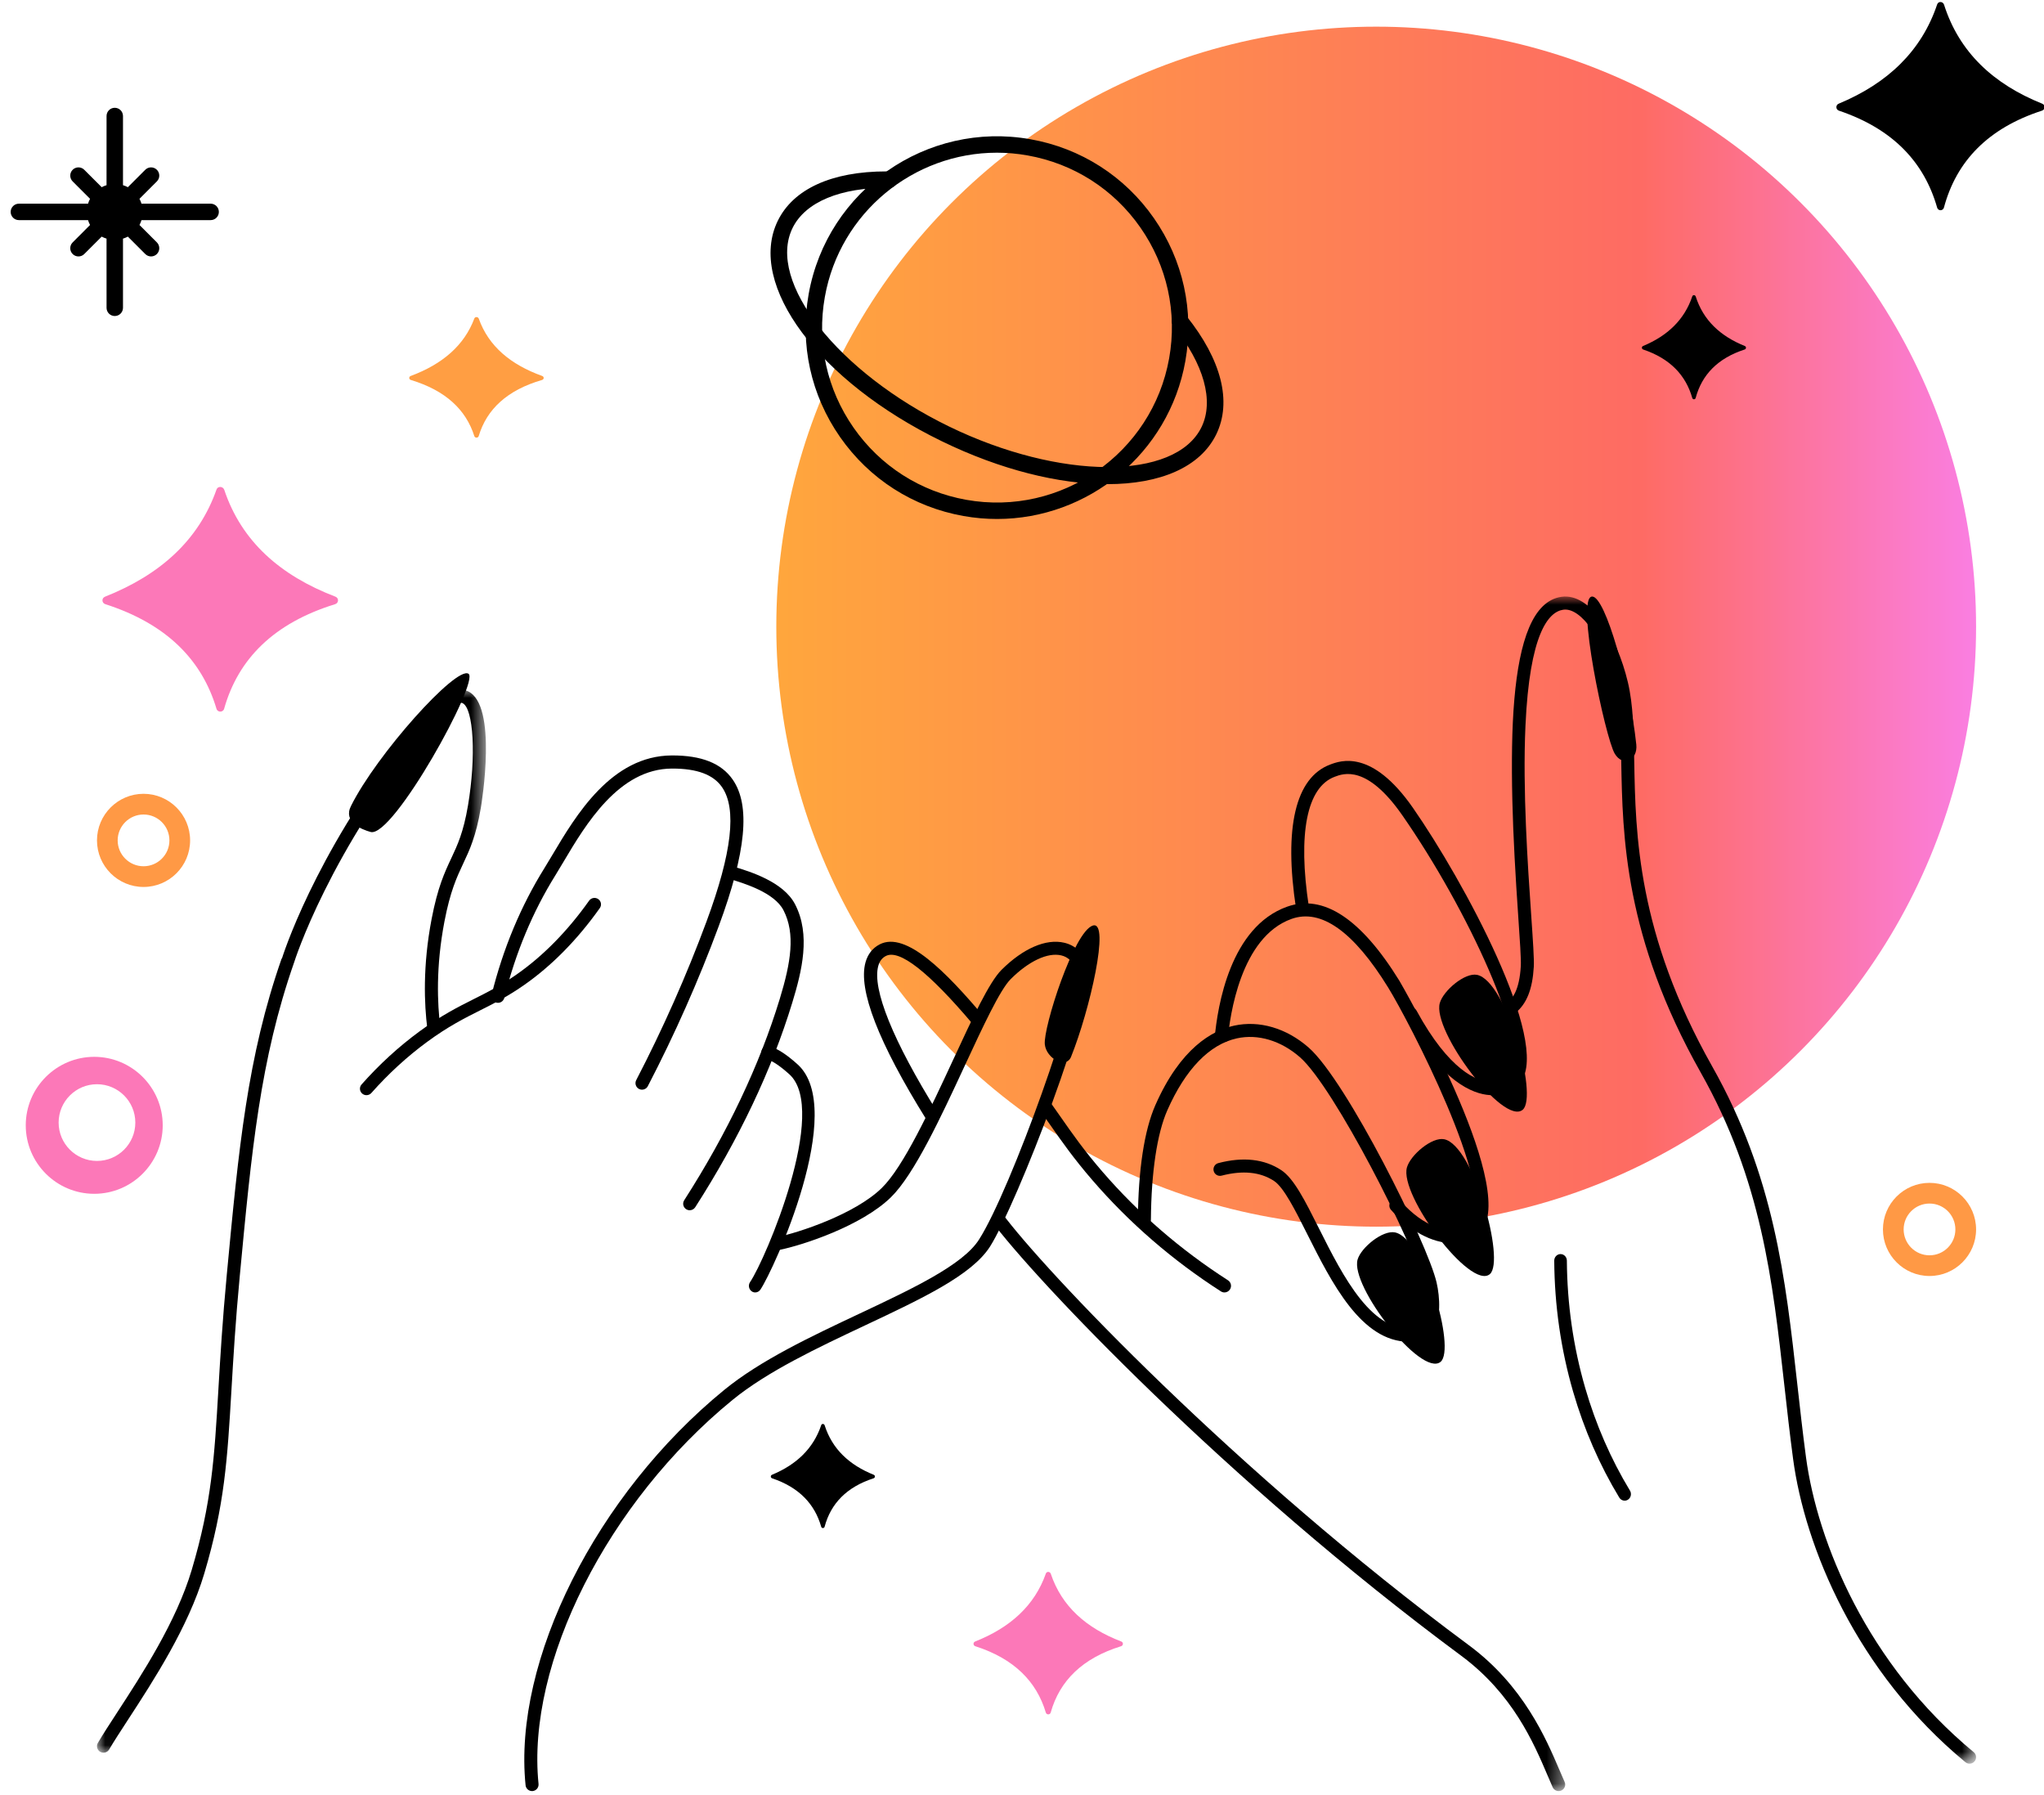 <?xml version="1.0" encoding="UTF-8"?>
<svg width="123px" height="108px" viewBox="0 0 123 108" version="1.1" xmlns="http://www.w3.org/2000/svg" xmlns:xlink="http://www.w3.org/1999/xlink">
    <title>Ascendant</title>
    <defs>
        <linearGradient x1="100%" y1="50%" x2="0%" y2="50%" id="linearGradient-1">
            <stop stop-color="#FA7EE0" offset="0%"></stop>
            <stop stop-color="#FE6B63" offset="27.936%"></stop>
            <stop stop-color="#FFA63D" offset="100%"></stop>
        </linearGradient>
        <polygon id="path-2" points="0 0 23.407 0 23.407 63.956 0 63.956"></polygon>
        <polygon id="path-4" points="0 0 34.615 0 34.615 34.945 0 34.945"></polygon>
        <polygon id="path-6" points="0 0 28.352 0 28.352 70.22 0 70.22"></polygon>
    </defs>
    <g id="Page-1" stroke="none" stroke-width="1" fill="none" fill-rule="evenodd">
        <g id="DESKTOP---HOME-ASTROLOGIE-V1" transform="translate(-397, -2127)">
            <g id="Group-5" transform="translate(338, 2091)">
                <g id="Ascendant" transform="translate(59.642, 36.121)">
                    <circle id="Oval" fill="url(#linearGradient-1)" cx="82.172" cy="37.582" r="36.099"></circle>
                    <g id="Group-2" transform="translate(45.726, 8.077)" fill="#000000">
                        <path d="M13.622,0.989 C8.622,0.989 4.175,4.576 3.268,9.667 C2.775,12.434 3.389,15.228 4.997,17.533 C6.605,19.838 9.014,21.379 11.781,21.873 C17.492,22.89 22.969,19.071 23.987,13.359 C24.48,10.592 23.866,7.798 22.258,5.493 C20.65,3.188 18.24,1.647 15.473,1.154 C14.852,1.043 14.233,0.989 13.622,0.989 M13.632,23.026 C12.965,23.026 12.288,22.968 11.608,22.846 C8.581,22.307 5.945,20.621 4.186,18.099 C2.426,15.577 1.755,12.521 2.294,9.494 C3.408,3.245 9.396,-0.935 15.646,0.18 C18.673,0.719 21.31,2.405 23.069,4.927 C24.828,7.449 25.5,10.505 24.961,13.532 C23.968,19.101 19.102,23.026 13.632,23.026" id="Fill-35"></path>
                        <path d="M20.276,20.93 C17.371,20.93 13.854,20.075 10.303,18.347 C2.904,14.748 -1.433,8.927 0.432,5.095 C1.368,3.169 3.688,2.114 6.973,2.114 C7.03,2.114 7.087,2.114 7.145,2.115 C7.418,2.118 7.637,2.342 7.634,2.615 C7.631,2.886 7.41,3.104 7.139,3.104 C4.216,3.069 2.086,3.955 1.321,5.528 C-0.246,8.75 4.065,14.213 10.736,17.458 C17.406,20.703 24.366,20.721 25.934,17.499 C26.698,15.927 26.086,13.716 24.254,11.433 C24.083,11.22 24.117,10.908 24.33,10.738 C24.543,10.567 24.855,10.601 25.025,10.814 C27.137,13.446 27.775,15.973 26.823,17.931 C25.854,19.924 23.425,20.93 20.276,20.93" id="Fill-37"></path>
                    </g>
                    <g id="Group" transform="translate(5.194, 35.769)">
                        <g id="Group-51" transform="translate(0, 5.604)">
                            <mask id="mask-3" fill="white">
                                <use xlink:href="#path-2"></use>
                            </mask>
                            <g id="Clip-50"></g>
                            <path d="M0.393,63.956 C0.326,63.956 0.257,63.939 0.195,63.903 C0.008,63.794 -0.056,63.554 0.053,63.367 C0.343,62.872 0.742,62.26 1.203,61.551 C2.71,59.237 4.774,56.069 5.699,52.964 C6.905,48.917 7.065,46.199 7.307,42.083 C7.421,40.156 7.549,37.97 7.81,35.209 C8.528,27.588 9.046,22.083 11.114,16.171 L11.129,16.176 C11.432,15.218 13.653,8.852 19.489,1.786 C20.371,0.718 21.396,-0.319 22.315,0.092 C24.131,0.903 23.143,6.85 23.1,7.103 C22.808,8.824 22.433,9.621 22.036,10.465 C21.655,11.277 21.26,12.116 20.909,13.946 C20.384,16.685 20.483,18.906 20.659,20.288 C20.687,20.502 20.534,20.698 20.319,20.726 C20.107,20.753 19.906,20.601 19.879,20.386 C19.696,18.948 19.592,16.638 20.136,13.799 C20.506,11.872 20.922,10.988 21.324,10.133 C21.697,9.338 22.05,8.588 22.325,6.972 C22.822,4.045 22.664,1.107 21.993,0.807 C21.808,0.725 21.316,0.807 20.097,2.284 C13.97,9.701 11.882,16.348 11.861,16.414 C9.82,22.251 9.305,27.717 8.592,35.281 C8.333,38.03 8.205,40.208 8.092,42.129 C7.847,46.299 7.685,49.054 6.453,53.187 C5.495,56.4 3.396,59.624 1.863,61.977 C1.407,62.678 1.013,63.282 0.733,63.761 C0.66,63.886 0.528,63.956 0.393,63.956" id="Fill-49" fill="#000000" mask="url(#mask-3)"></path>
                        </g>
                        <path d="M16.217,30 C16.125,30 16.033,29.968 15.959,29.904 C15.795,29.763 15.778,29.518 15.921,29.356 C16.984,28.155 18.159,27.079 19.413,26.159 C20.721,25.199 21.723,24.696 22.692,24.209 C23.51,23.799 24.282,23.411 25.209,22.767 C26.826,21.644 28.308,20.14 29.615,18.297 C29.74,18.122 29.986,18.079 30.162,18.202 C30.34,18.325 30.383,18.567 30.259,18.743 C28.899,20.66 27.352,22.227 25.661,23.402 C24.688,24.078 23.854,24.497 23.048,24.901 C22.108,25.374 21.136,25.862 19.881,26.783 C18.672,27.669 17.539,28.708 16.512,29.867 C16.435,29.955 16.326,30 16.217,30" id="Fill-52" fill="#000000"></path>
                        <path d="M32.798,29.67 C32.737,29.67 32.674,29.656 32.616,29.625 C32.424,29.524 32.349,29.286 32.45,29.092 C34.057,26 35.48,22.79 36.679,19.552 C38.211,15.415 38.515,12.769 37.61,11.464 C37.09,10.715 36.114,10.35 34.627,10.35 L34.602,10.35 C31.401,10.359 29.401,13.725 28.078,15.952 C27.905,16.243 27.744,16.514 27.595,16.755 C26.22,18.959 25.182,21.446 24.511,24.145 C24.458,24.357 24.245,24.486 24.034,24.432 C23.824,24.379 23.695,24.165 23.748,23.954 C24.439,21.174 25.51,18.611 26.928,16.335 C27.075,16.099 27.234,15.833 27.403,15.547 C28.817,13.167 30.954,9.57 34.6,9.56 C36.378,9.556 37.574,10.03 38.255,11.012 C39.334,12.567 39.067,15.369 37.416,19.828 C36.206,23.096 34.769,26.337 33.147,29.458 C33.076,29.593 32.939,29.67 32.798,29.67" id="Fill-54" fill="#000000"></path>
                        <path d="M35.457,36.862 C35.274,36.746 35.22,36.505 35.336,36.323 C37.935,32.273 39.87,28.196 41.088,24.205 C41.752,22.028 42.044,20.287 41.309,18.87 C40.757,17.809 38.965,17.264 38.103,17.002 C37.997,16.97 37.903,16.941 37.825,16.916 C37.618,16.849 37.845,16.689 37.912,16.484 C37.979,16.279 37.862,16.106 38.069,16.174 C38.143,16.197 38.232,16.225 38.334,16.255 C39.298,16.549 41.304,17.159 42.007,18.513 C42.96,20.348 42.421,22.53 41.841,24.431 C40.602,28.49 38.637,32.632 36,36.742 C35.925,36.859 35.798,36.923 35.668,36.923 C35.595,36.923 35.522,36.903 35.457,36.862 Z" id="Fill-56" fill="#000000"></path>
                        <path d="M39.61,41.868 C39.534,41.868 39.457,41.845 39.391,41.795 C39.22,41.669 39.179,41.423 39.301,41.245 C40.234,39.873 44.055,30.889 41.661,28.741 C41.081,28.221 40.645,27.933 40.246,27.806 C40.045,27.742 39.932,27.522 39.994,27.313 C40.054,27.104 40.266,26.987 40.467,27.05 C40.972,27.21 41.493,27.547 42.156,28.143 C45.163,30.84 40.713,40.535 39.92,41.701 C39.846,41.81 39.729,41.868 39.61,41.868" id="Fill-58" fill="#000000"></path>
                        <path d="M26.18,71.868 C25.981,71.868 25.811,71.718 25.791,71.516 C25.027,64.016 30.055,54.014 37.746,47.732 C39.93,45.948 42.963,44.519 45.897,43.138 C49.085,41.636 52.097,40.218 53.072,38.696 C55.007,35.679 59.29,23.659 58.873,22.416 C58.722,21.965 58.438,21.687 58.028,21.59 C57.213,21.398 56.074,21.93 54.985,23.015 C54.34,23.657 53.314,25.869 52.227,28.21 C50.799,31.288 49.181,34.775 47.77,36.148 C46,37.87 42.482,39.023 41.056,39.312 C40.844,39.355 40.637,39.217 40.594,39.006 C40.551,38.794 40.689,38.588 40.9,38.545 C42.199,38.282 45.594,37.173 47.222,35.588 C48.53,34.315 50.116,30.897 51.516,27.882 C52.681,25.37 53.687,23.202 54.431,22.461 C55.733,21.165 57.111,20.57 58.208,20.829 C58.881,20.987 59.38,21.463 59.617,22.168 C60.235,24.014 55.311,36.657 53.733,39.118 C52.636,40.829 49.668,42.227 46.231,43.845 C43.341,45.207 40.351,46.615 38.242,48.337 C30.74,54.465 25.831,64.18 26.571,71.437 C26.592,71.652 26.436,71.844 26.22,71.866 C26.207,71.867 26.193,71.868 26.18,71.868" id="Fill-60" fill="#000000"></path>
                        <path d="M67.848,41.868 C67.775,41.868 67.702,41.848 67.636,41.806 C64.722,39.936 62.119,37.683 59.899,35.112 C58.774,33.809 58.078,32.814 57.342,31.761 C57.159,31.499 56.973,31.233 56.777,30.957 C56.65,30.779 56.691,30.531 56.868,30.404 C57.044,30.277 57.291,30.317 57.417,30.495 C57.614,30.772 57.802,31.04 57.986,31.304 C58.71,32.34 59.394,33.319 60.493,34.591 C62.663,37.105 65.209,39.307 68.06,41.137 C68.243,41.255 68.297,41.5 68.18,41.684 C68.105,41.803 67.978,41.868 67.848,41.868" id="Fill-62" fill="#000000"></path>
                        <path d="M50.247,31.648 C50.113,31.648 49.983,31.582 49.907,31.461 C47.023,26.83 45.791,23.651 46.246,22.011 C46.384,21.514 46.671,21.149 47.099,20.927 C48.685,20.106 51.13,22.633 53.314,25.214 C53.455,25.381 53.433,25.63 53.264,25.771 C53.094,25.91 52.843,25.888 52.701,25.721 C50.045,22.581 48.283,21.204 47.47,21.626 C47.243,21.744 47.094,21.939 47.016,22.22 C46.633,23.601 47.901,26.735 50.587,31.046 C50.703,31.232 50.644,31.475 50.456,31.589 C50.391,31.629 50.319,31.648 50.247,31.648" id="Fill-64" fill="#000000"></path>
                        <g id="Group-68" transform="translate(53.736, 36.923)">
                            <mask id="mask-5" fill="white">
                                <use xlink:href="#path-4"></use>
                            </mask>
                            <g id="Clip-67"></g>
                            <path d="M33.862,34.714 C33.765,34.497 33.662,34.257 33.551,33.995 C32.72,32.047 31.464,29.102 28.349,26.796 C14.218,16.337 2.558,4.003 0.076,0.621 C-0.052,0.447 0.484,0.457 0.659,0.33 C0.835,0.203 0.584,-0.014 0.712,0.161 C3.173,3.514 14.757,15.761 28.819,26.17 C32.106,28.602 33.464,31.788 34.276,33.691 C34.385,33.946 34.485,34.182 34.581,34.394 C34.67,34.591 34.581,34.823 34.382,34.911 C34.33,34.934 34.276,34.945 34.222,34.945 C34.071,34.945 33.928,34.859 33.862,34.714 Z" id="Fill-66" fill="#000000" mask="url(#mask-5)"></path>
                        </g>
                        <path d="M78.943,44.835 C76.079,44.835 74.289,41.267 72.83,38.361 C72.104,36.913 71.418,35.546 70.83,35.16 C70.006,34.618 68.946,34.511 67.678,34.841 C67.468,34.896 67.254,34.771 67.199,34.562 C67.144,34.354 67.27,34.14 67.48,34.086 C68.972,33.696 70.245,33.839 71.262,34.508 C72.025,35.009 72.69,36.334 73.532,38.011 C74.98,40.897 76.782,44.49 79.452,44.007 C79.526,43.993 79.636,43.957 79.741,43.799 C80.058,43.32 80.034,42.25 79.847,41.441 C79.285,39.007 74.433,29.502 72.393,27.719 C71.246,26.716 69.86,26.301 68.59,26.582 C66.942,26.946 65.495,28.445 64.406,30.916 C63.793,32.307 63.443,34.641 63.421,37.49 C63.42,37.705 63.245,37.878 63.029,37.878 C62.81,37.876 62.636,37.7 62.637,37.484 C62.66,34.489 63.024,32.109 63.688,30.602 C65.196,27.18 67.094,26.113 68.42,25.819 C69.936,25.483 71.573,25.962 72.91,27.132 C75.188,29.123 80.067,38.909 80.611,41.266 C80.82,42.167 80.888,43.484 80.396,44.228 C80.199,44.527 79.921,44.716 79.593,44.776 C79.37,44.816 79.153,44.835 78.943,44.835" id="Fill-69" fill="#000000"></path>
                        <path d="M77.867,36.897 C77.723,36.735 77.74,36.488 77.905,36.346 C78.07,36.204 78.319,36.222 78.463,36.384 C79.905,38.012 81.192,38.139 81.672,38.119 C82.132,38.099 82.509,37.935 82.707,37.668 C84.207,35.646 78.94,25.537 77.698,23.523 C75.617,20.15 73.66,18.761 71.883,19.395 C68.819,20.489 68.169,25.236 68.043,26.665 C68.024,26.88 67.798,26.722 67.582,26.703 C67.365,26.685 67.235,26.812 67.254,26.597 C67.429,24.616 68.204,19.878 71.614,18.661 C73.797,17.883 76.069,19.383 78.374,23.117 C78.447,23.236 85.438,35.308 83.346,38.129 C83.005,38.588 82.408,38.869 81.707,38.898 C81.663,38.9 81.619,38.901 81.575,38.901 C80.344,38.901 79,38.177 77.867,36.897 Z" id="Fill-71" fill="#000000"></path>
                        <path d="M83.974,30 C83.916,30 83.858,29.998 83.8,29.994 C82.825,29.929 80.869,29.232 78.725,25.294 C78.622,25.104 78.691,24.865 78.88,24.761 C79.068,24.657 79.304,24.726 79.408,24.916 C81.373,28.526 83.035,29.156 83.851,29.211 C84.361,29.247 84.812,29.067 85.056,28.733 C86.285,27.049 82.5,18.836 78.548,13.158 C76.425,10.109 75.01,10.643 74.476,10.845 C72.804,11.476 72.253,14.254 72.926,18.665 C72.958,18.879 72.812,19.079 72.6,19.112 C72.388,19.146 72.189,18.998 72.156,18.784 C71.411,13.897 72.119,10.897 74.203,10.11 C74.824,9.875 76.716,9.16 79.185,12.707 C82.241,17.097 87.463,26.759 85.683,29.198 C85.311,29.707 84.681,30 83.974,30" id="Fill-73" fill="#000000"></path>
                        <g id="Group-77" transform="translate(84.725, 0)">
                            <mask id="mask-7" fill="white">
                                <use xlink:href="#path-6"></use>
                            </mask>
                            <g id="Clip-76"></g>
                            <path d="M27.96,70.22 C27.872,70.22 27.784,70.191 27.711,70.13 C21.136,64.706 18.042,57.147 17.34,51.881 C17.141,50.391 16.978,48.922 16.819,47.501 C16.109,41.132 15.438,35.117 11.788,28.648 C7.185,20.492 7.077,14.383 6.999,9.923 C6.967,8.149 6.94,6.616 6.635,5.333 C6.001,2.67 4.596,0.633 3.508,0.793 C2.609,0.924 1.486,2.242 1.235,7.774 C1.06,11.642 1.374,16.186 1.582,19.194 C1.687,20.718 1.763,21.818 1.737,22.276 C1.658,23.627 1.308,24.507 0.636,25.046 C0.467,25.181 0.221,25.153 0.086,24.984 C-0.049,24.815 -0.022,24.569 0.147,24.434 C0.453,24.189 0.87,23.694 0.955,22.23 C0.979,21.823 0.9,20.687 0.801,19.248 C0.131,9.555 -0.018,0.516 3.394,0.017 C5.158,-0.24 6.743,2.405 7.397,5.151 C7.722,6.517 7.749,8.089 7.781,9.909 C7.858,14.285 7.964,20.279 12.469,28.263 C16.199,34.871 16.878,40.964 17.597,47.414 C17.755,48.831 17.918,50.296 18.116,51.778 C18.799,56.895 21.809,64.246 28.209,69.525 C28.376,69.663 28.4,69.91 28.262,70.077 C28.185,70.171 28.073,70.22 27.96,70.22" id="Fill-75" fill="#000000" mask="url(#mask-7)"></path>
                        </g>
                        <path d="M91.928,54.396 C91.802,54.396 91.679,54.33 91.606,54.211 C90.423,52.258 89.488,50.114 88.828,47.839 C88.092,45.302 87.71,42.651 87.692,39.957 C87.691,39.74 87.86,39.562 88.069,39.56 C88.281,39.56 88.45,39.735 88.452,39.952 C88.469,42.57 88.84,45.147 89.555,47.612 C90.195,49.819 91.102,51.899 92.249,53.792 C92.361,53.976 92.308,54.219 92.13,54.335 C92.067,54.376 91.997,54.396 91.928,54.396" id="Fill-78" fill="#000000"></path>
                        <path d="M22.357,4.646 C21.617,4.162 16.831,9.491 15.279,12.612 C14.809,13.557 15.909,14.013 16.469,14.165 C17.821,14.533 23.036,5.09 22.357,4.646" id="Fill-80" fill="#000000"></path>
                        <path d="M59.929,19.794 C58.785,20.142 56.929,25.954 57.037,26.947 C57.13,27.801 58.316,28.438 58.616,27.692 C59.739,24.911 60.987,19.472 59.929,19.794" id="Fill-82" fill="#000000"></path>
                        <path d="M89.976,0 C88.958,0.002 90.763,8.488 91.331,9.45 C91.819,10.276 92.73,9.851 92.63,8.903 C92.242,5.238 90.776,-0.002 89.976,0" id="Fill-84" fill="#000000"></path>
                        <path d="M80.853,46.043 C81.79,45.27 79.872,38.607 78.106,38.256 C77.371,38.109 76.079,39.156 75.861,39.882 C75.385,41.467 79.693,47 80.853,46.043" id="Fill-86" fill="#000000"></path>
                        <path d="M83.82,40.764 C84.757,39.958 82.839,33.018 81.073,32.652 C80.338,32.499 79.046,33.59 78.828,34.346 C78.352,35.997 82.66,41.761 83.82,40.764" id="Fill-88" fill="#000000"></path>
                        <path d="M85.798,30.874 C86.735,30.068 84.817,23.128 83.051,22.762 C82.316,22.609 81.024,23.7 80.806,24.456 C80.33,26.106 84.638,31.871 85.798,30.874" id="Fill-90" fill="#000000"></path>
                    </g>
                    <path d="M7.996,48.883 C8.855,48.883 9.553,49.581 9.553,50.44 C9.553,51.298 8.855,51.996 7.996,51.996 C7.138,51.996 6.439,51.298 6.439,50.44 C6.439,49.581 7.138,48.883 7.996,48.883 M7.996,53.242 C9.541,53.242 10.798,51.985 10.798,50.44 C10.798,48.895 9.541,47.637 7.996,47.637 C6.451,47.637 5.194,48.895 5.194,50.44 C5.194,51.985 6.451,53.242 7.996,53.242" id="Fill-1" fill="#FF9945"></path>
                    <path d="M115.468,72.289 C116.327,72.289 117.025,72.987 117.025,73.846 C117.025,74.705 116.327,75.403 115.468,75.403 C114.61,75.403 113.912,74.705 113.912,73.846 C113.912,72.987 114.61,72.289 115.468,72.289 M115.468,76.648 C117.013,76.648 118.271,75.391 118.271,73.846 C118.271,72.301 117.013,71.044 115.468,71.044 C113.923,71.044 112.666,72.301 112.666,73.846 C112.666,75.391 113.923,76.648 115.468,76.648" id="Fill-1" fill="#FF9945"></path>
                    <path d="M5.194,65.11 C6.467,65.11 7.501,66.145 7.501,67.418 C7.501,68.691 6.467,69.725 5.194,69.725 C3.922,69.725 2.886,68.691 2.886,67.418 C2.886,66.145 3.922,65.11 5.194,65.11 M5.029,71.703 C7.301,71.703 9.15,69.854 9.15,67.582 C9.15,65.31 7.301,63.462 5.029,63.462 C2.757,63.462 0.908,65.31 0.908,67.582 C0.908,69.854 2.757,71.703 5.029,71.703" id="Fill-1" fill="#FC78B8"></path>
                    <path d="M31.984,22.498 C30.096,21.818 28.761,20.716 28.169,19.05 C28.126,18.932 27.946,18.922 27.902,19.039 C27.292,20.668 25.975,21.79 24.075,22.498 C23.95,22.544 23.957,22.702 24.084,22.74 C26.178,23.374 27.397,24.531 27.901,26.117 C27.94,26.24 28.127,26.239 28.164,26.116 C28.651,24.491 29.891,23.346 31.974,22.74 C32.103,22.703 32.11,22.543 31.984,22.498" id="Fill-5" fill="#FF9E43"></path>
                    <path d="M5.697,36.229 C9.367,37.408 11.501,39.567 12.385,42.521 C12.454,42.751 12.783,42.749 12.846,42.519 C13.7,39.491 15.871,37.358 19.523,36.229 C19.748,36.159 19.761,35.86 19.54,35.776 C16.232,34.509 13.893,32.456 12.854,29.351 C12.78,29.131 12.464,29.111 12.387,29.331 C11.32,32.366 9.01,34.458 5.68,35.777 C5.463,35.863 5.474,36.157 5.697,36.229" id="Fill-7" fill="#FC78B8"></path>
                    <path d="M58.051,98.923 C60.378,99.671 61.732,101.04 62.292,102.914 C62.336,103.059 62.544,103.058 62.585,102.912 C63.126,100.992 64.503,99.639 66.818,98.923 C66.961,98.879 66.97,98.689 66.83,98.636 C64.731,97.833 63.249,96.53 62.59,94.562 C62.543,94.422 62.342,94.41 62.294,94.549 C61.617,96.474 60.152,97.8 58.04,98.637 C57.903,98.691 57.909,98.878 58.051,98.923" id="Fill-7" fill="#FC78B8"></path>
                    <path d="M101.192,23.823 C101.223,23.928 101.367,23.928 101.397,23.821 C101.773,22.418 102.733,21.429 104.346,20.906 C104.446,20.873 104.452,20.735 104.354,20.696 C102.892,20.109 101.859,19.156 101.4,17.718 C101.367,17.617 101.227,17.607 101.193,17.709 C100.721,19.116 99.7,20.085 98.23,20.696 C98.134,20.736 98.139,20.873 98.237,20.906 C99.859,21.452 100.802,22.453 101.192,23.823" id="Fill-11" fill="#000000"></path>
                    <path d="M48.775,91.735 C48.806,91.84 48.95,91.84 48.98,91.733 C49.355,90.33 50.316,89.341 51.929,88.818 C52.029,88.785 52.034,88.647 51.937,88.608 C50.475,88.021 49.441,87.068 48.982,85.63 C48.95,85.529 48.809,85.519 48.776,85.621 C48.304,87.028 47.283,87.997 45.812,88.608 C45.717,88.648 45.721,88.785 45.819,88.818 C47.442,89.364 48.384,90.365 48.775,91.735" id="Fill-11" fill="#000000"></path>
                    <path d="M115.928,12.371 C115.989,12.58 116.277,12.58 116.337,12.367 C117.089,9.562 119.009,7.583 122.235,6.537 C122.435,6.472 122.446,6.195 122.252,6.118 C119.327,4.943 117.261,3.038 116.343,0.161 C116.277,-0.041 115.997,-0.06 115.929,0.144 C114.985,2.957 112.943,4.895 110.002,6.118 C109.811,6.197 109.82,6.472 110.017,6.537 C113.261,7.629 115.146,9.631 115.928,12.371" id="Fill-11" fill="#000000"></path>
                    <path d="M6.264,6.364 C6.537,6.364 6.759,6.585 6.759,6.858 L6.759,11.02 C6.861,11.051 6.959,11.092 7.052,11.141 L8.099,10.094 C8.292,9.901 8.605,9.901 8.798,10.094 C8.991,10.287 8.991,10.6 8.798,10.793 L7.751,11.84 C7.8,11.933 7.841,12.031 7.872,12.133 L12.034,12.133 C12.307,12.133 12.528,12.355 12.528,12.628 C12.528,12.901 12.307,13.122 12.034,13.122 L7.872,13.123 C7.841,13.225 7.8,13.322 7.751,13.415 L8.799,14.463 C8.991,14.656 8.991,14.969 8.799,15.162 C8.702,15.259 8.575,15.307 8.449,15.307 C8.322,15.307 8.196,15.259 8.099,15.162 L7.052,14.115 C6.959,14.164 6.861,14.205 6.759,14.236 L6.759,18.398 C6.759,18.671 6.537,18.892 6.264,18.892 C5.991,18.892 5.77,18.671 5.77,18.398 L5.769,14.236 C5.667,14.205 5.57,14.164 5.477,14.115 L4.429,15.162 C4.333,15.259 4.206,15.307 4.079,15.307 C3.953,15.307 3.826,15.259 3.73,15.162 C3.537,14.969 3.537,14.656 3.73,14.463 L4.777,13.415 C4.728,13.322 4.687,13.225 4.656,13.123 L0.495,13.122 C0.222,13.122 -7.10542736e-15,12.901 -7.10542736e-15,12.628 C-7.10542736e-15,12.355 0.222,12.133 0.495,12.133 L4.656,12.133 C4.687,12.031 4.728,11.934 4.777,11.841 L3.73,10.793 C3.537,10.6 3.537,10.287 3.73,10.094 C3.923,9.901 4.236,9.901 4.429,10.094 L5.477,11.141 C5.57,11.092 5.667,11.051 5.769,11.02 L5.77,6.858 C5.77,6.585 5.991,6.364 6.264,6.364 Z" id="Combined-Shape" fill="#000000"></path>
                </g>
            </g>
        </g>
    </g>
</svg>